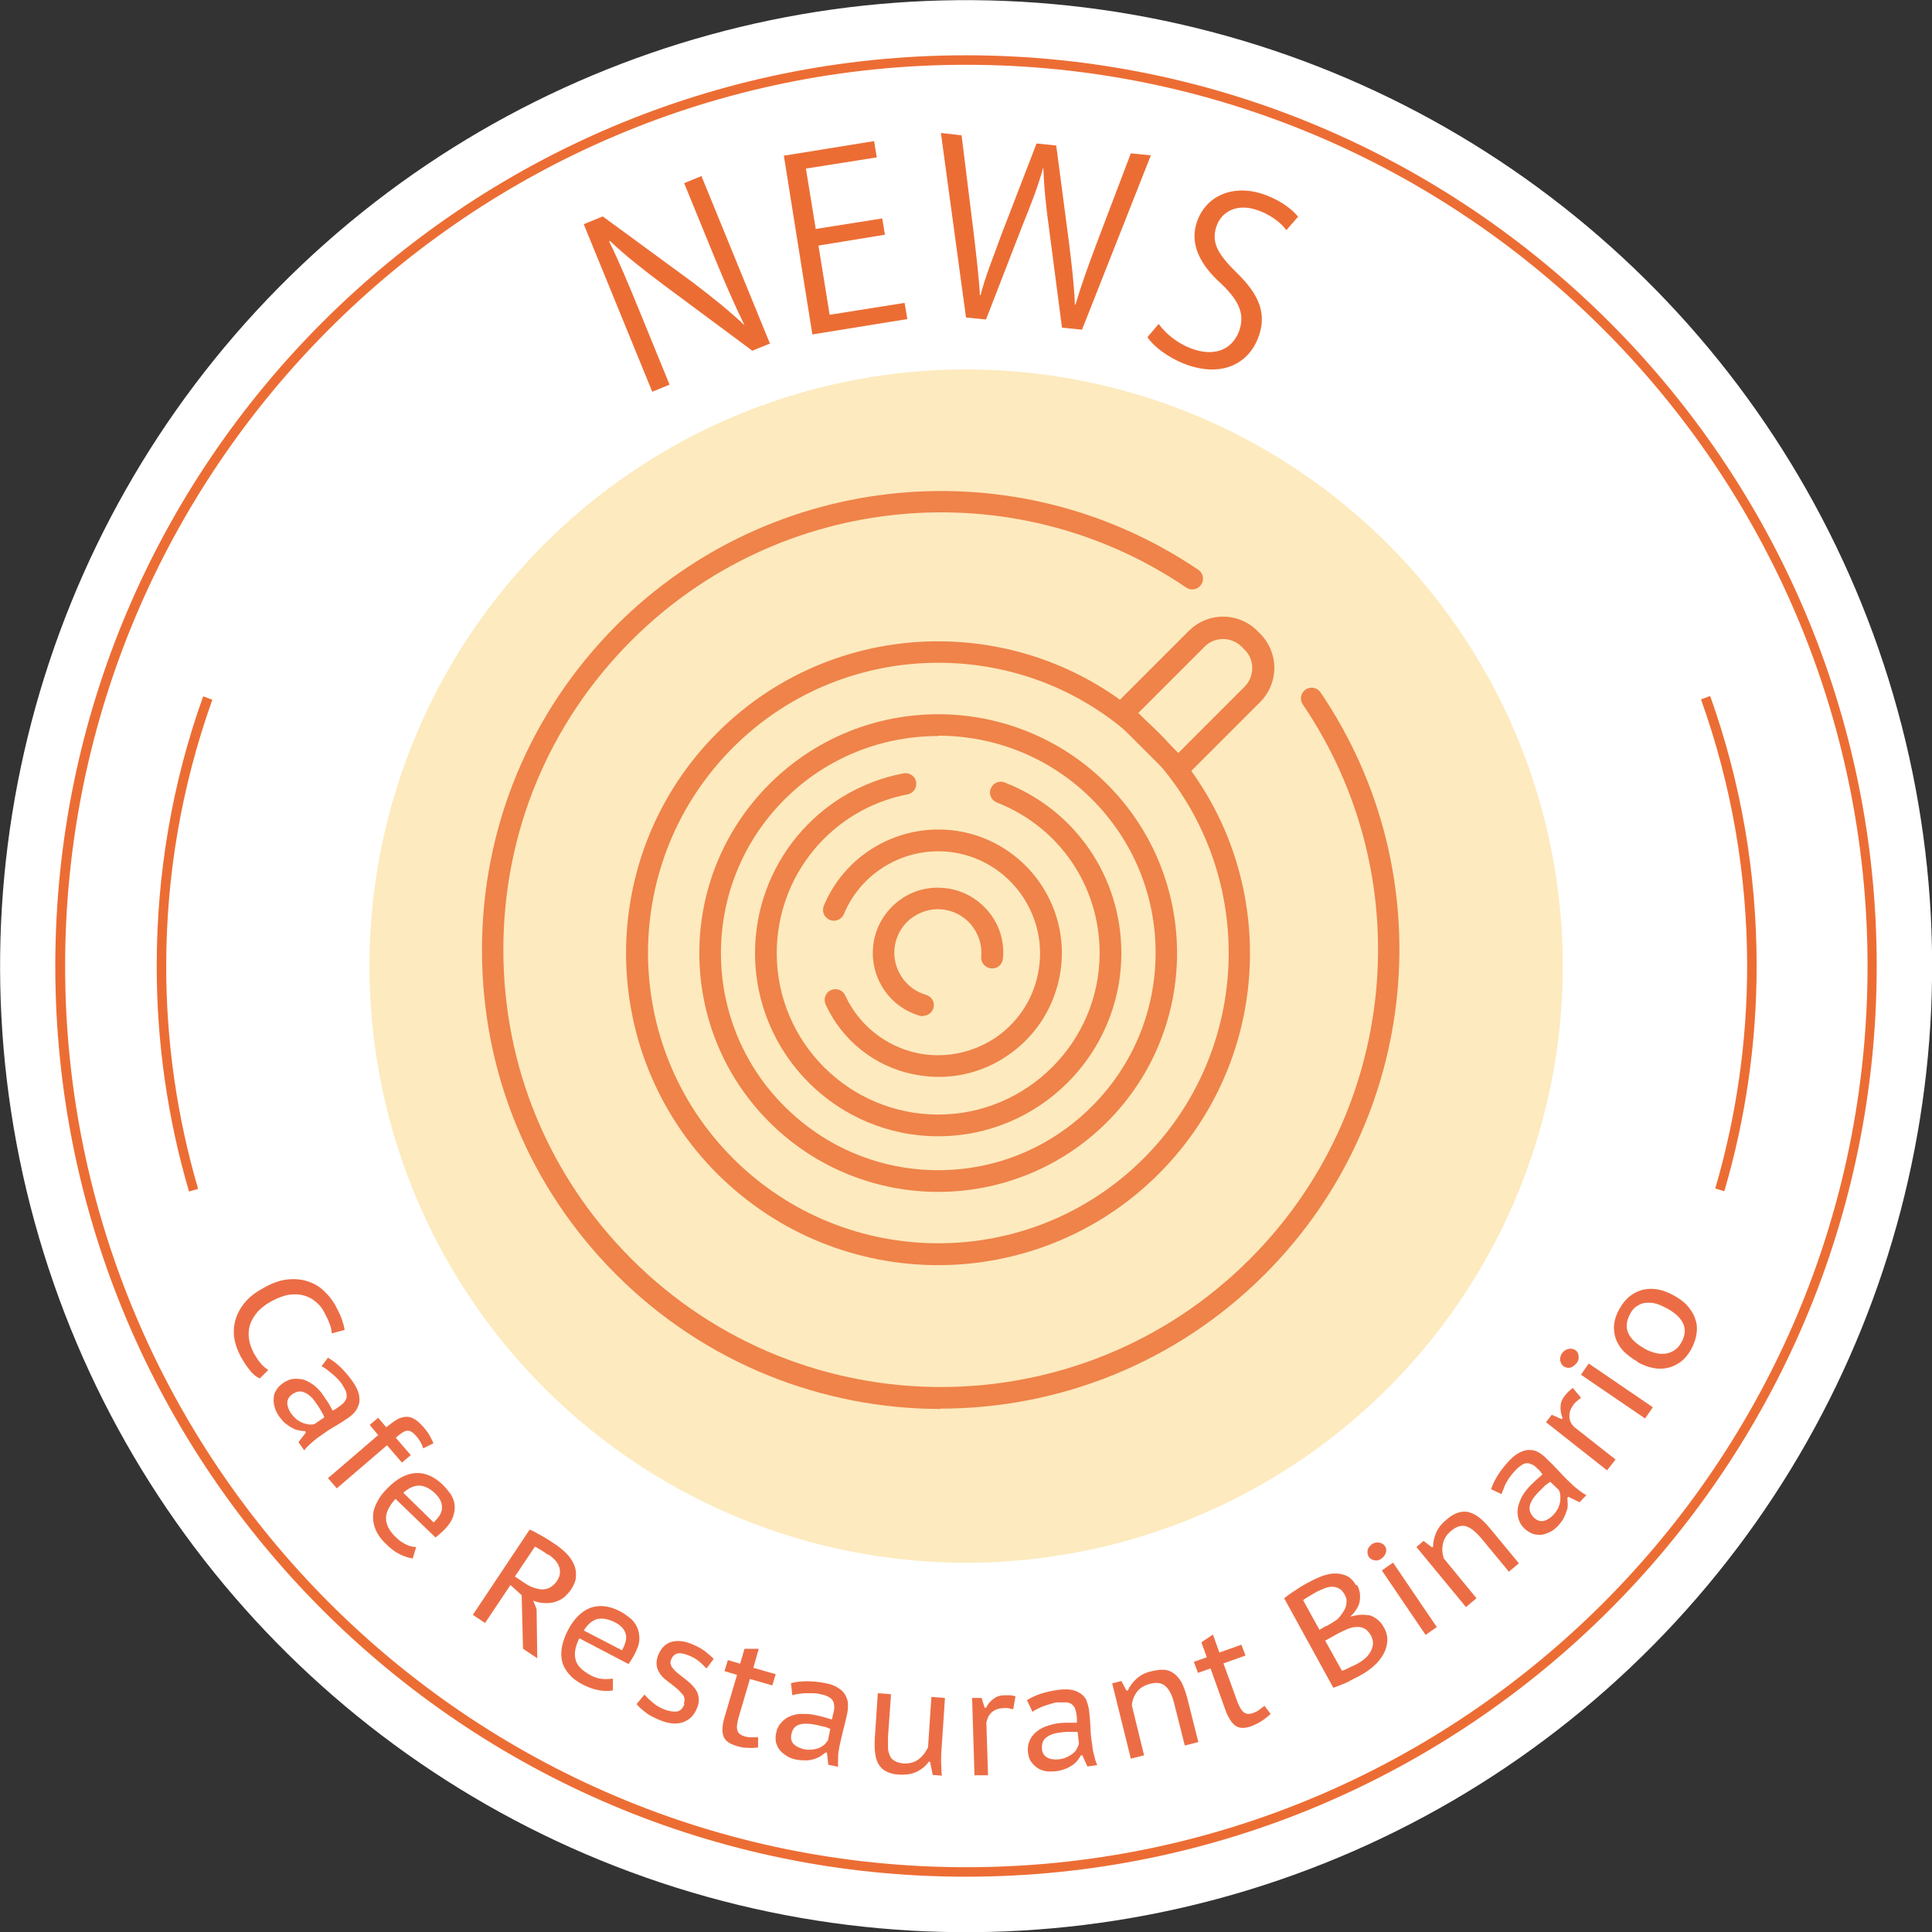 <?xml version="1.0" encoding="UTF-8"?><svg id="_レイヤー_2" xmlns="http://www.w3.org/2000/svg" viewBox="0 0 56.96 56.96"><rect x="0" y="0" width="56.96" height="56.96" fill="#333333" stroke="none"/><g id="_レイヤー_1-2"><circle cx="28.48" cy="28.48" r="28.48" transform="translate(-6.52 8.56) rotate(-15.35)" style="fill:#fff;"/><circle cx="28.48" cy="28.48" r="17.59" transform="translate(-5.92 7.54) rotate(-13.67)" style="fill:#fdeabe;"/><path d="M28.48,55.33c-14.81,0-26.85-12.04-26.85-26.85S13.68,1.63,28.48,1.63s26.85,12.04,26.85,26.85-12.04,26.85-26.85,26.85ZM28.48,1.91C13.83,1.91,1.92,13.83,1.92,28.48s11.92,26.57,26.57,26.57,26.57-11.92,26.57-26.57S43.13,1.91,28.48,1.91Z" style="fill:#ec6d34;"/><path d="M5.57,35.12c-.63-2.15-.95-4.38-.95-6.64,0-2.73.46-5.41,1.37-7.95l.27.1c-.9,2.52-1.36,5.16-1.36,7.86,0,2.23.32,4.44.94,6.56l-.27.08Z" style="fill:#ec6d34;"/><path d="M50.84,35.12l-.27-.08c.62-2.12.94-4.33.94-6.56,0-2.7-.46-5.34-1.36-7.86l.27-.1c.91,2.55,1.37,5.22,1.37,7.95,0,2.26-.32,4.49-.95,6.64Z" style="fill:#ec6d34;"/><path d="M7.66,40.64c-.11-.05-.21-.13-.3-.25-.1-.12-.18-.25-.26-.39-.09-.17-.16-.35-.19-.53-.03-.18-.02-.37.03-.55.05-.18.14-.35.28-.52s.33-.31.57-.44c.25-.14.48-.22.7-.24.22-.02.42,0,.59.06.18.06.34.15.47.28.14.13.24.26.33.41.09.17.16.31.2.43.04.12.07.22.08.31l-.38.1c0-.16-.08-.36-.22-.62-.06-.12-.14-.22-.24-.3-.1-.09-.21-.15-.34-.19-.13-.04-.28-.05-.44-.03-.16.02-.34.09-.53.19-.17.09-.31.2-.42.32-.1.12-.18.25-.22.38-.04.13-.05.27-.03.41.02.14.07.28.14.42.07.12.14.23.21.31.07.08.14.14.22.19l-.25.25Z" style="fill:#ec6d45;"/><path d="M9.67,40.03c.25.14.49.37.72.69.1.14.16.27.19.38.02.11.03.21,0,.3s-.06.16-.12.23c-.06.07-.12.12-.19.17-.13.09-.27.18-.41.26-.14.08-.29.18-.44.29-.09.06-.17.13-.25.2-.08.07-.15.14-.2.21l-.17-.24.22-.29-.03-.04c-.05,0-.11,0-.18-.02-.06-.01-.13-.03-.19-.07-.07-.03-.13-.08-.2-.13-.07-.05-.13-.13-.19-.21-.06-.09-.11-.18-.13-.27-.03-.09-.04-.18-.03-.27,0-.09.03-.17.08-.24.04-.08.11-.14.19-.2.11-.08.22-.12.33-.13.11,0,.22,0,.32.04.1.04.2.1.29.17.09.08.17.16.23.25.05.07.09.14.13.19.04.05.06.1.08.13.02.04.04.07.05.09.01.03.03.05.04.07.04-.02.07-.04.1-.06.03-.02.06-.04.1-.07.07-.05.12-.09.15-.14.04-.05.06-.1.06-.15,0-.05,0-.11-.03-.17-.03-.06-.07-.13-.12-.21-.03-.04-.07-.09-.12-.14-.05-.05-.1-.1-.15-.14-.05-.04-.11-.09-.16-.13s-.11-.07-.16-.1l.21-.28ZM9.56,41.78s-.02-.04-.03-.07c-.01-.02-.03-.05-.05-.09-.02-.03-.04-.07-.07-.12-.03-.05-.07-.1-.11-.16-.1-.15-.21-.24-.33-.29-.11-.05-.23-.03-.36.06-.09.07-.14.15-.14.25s.04.2.11.31c.06.08.12.14.18.19.06.04.13.08.19.1.06.02.12.03.18.04.06,0,.11,0,.15-.02l.29-.2Z" style="fill:#ec6d45;"/><path d="M11.14,41.79l.25.29.05-.04c.11-.09.21-.16.3-.21.09-.04.18-.06.26-.06.08,0,.16.03.24.08s.16.13.25.23c.07.08.13.16.17.23.04.07.08.15.12.24l-.3.15c-.03-.08-.06-.15-.09-.2-.04-.05-.07-.11-.11-.15-.05-.06-.1-.11-.14-.13-.04-.03-.09-.04-.13-.04-.05,0-.09.02-.15.06-.05.03-.12.08-.19.15l.44.51-.26.22-.44-.51-1.48,1.27-.26-.3,1.48-1.27-.25-.3.26-.22Z" style="fill:#ec6d45;"/><path d="M12.18,45.95c-.13-.02-.26-.06-.4-.13-.14-.07-.27-.17-.4-.3-.14-.13-.24-.27-.3-.41-.06-.14-.09-.28-.08-.42,0-.14.05-.28.12-.41.07-.14.17-.27.3-.4.27-.28.55-.43.83-.45s.55.1.81.35c.08.08.15.17.22.26.06.1.11.2.12.31.02.11,0,.23-.04.36-.04.12-.13.26-.26.39-.03.03-.07.07-.12.11-.04.04-.09.08-.14.12l-1.18-1.14c-.18.2-.28.39-.28.57,0,.18.09.38.31.58.09.09.19.15.29.2s.21.07.29.07l-.1.33ZM12.79,44.88c.17-.16.25-.31.24-.45,0-.14-.07-.27-.2-.4-.15-.14-.3-.22-.45-.23-.15-.01-.32.06-.49.21l.9.88Z" style="fill:#ec6d45;"/><path d="M15.6,45.09c.06.02.12.05.19.09s.13.07.2.11c.07.04.13.08.2.12.06.04.12.08.18.12.12.08.23.17.33.27.1.1.17.21.22.32.05.11.07.23.06.36,0,.12-.06.25-.14.38-.07.1-.15.18-.23.25-.09.06-.18.1-.28.13-.1.02-.2.03-.3.02-.1,0-.21-.03-.31-.07l.1.25.02,1.45-.42-.28-.04-1.58-.33-.3-.75,1.12-.36-.24,1.68-2.52ZM16.16,45.84s-.07-.05-.1-.07c-.04-.02-.07-.05-.11-.07-.04-.02-.07-.04-.1-.06-.03-.02-.06-.03-.08-.04l-.59.88.3.2c.09.06.17.1.26.13.09.03.17.05.25.05s.16-.02.23-.06c.07-.04.14-.1.2-.19.09-.13.11-.26.07-.4-.04-.14-.15-.26-.32-.38Z" style="fill:#ec6d45;"/><path d="M18.06,49.84c-.12.02-.27.02-.42-.01-.16-.03-.31-.09-.47-.17-.17-.09-.3-.19-.4-.31-.1-.12-.17-.24-.2-.38-.03-.13-.03-.28,0-.43.03-.15.09-.31.17-.47.18-.35.41-.57.67-.67.27-.09.56-.06.88.11.1.05.19.12.28.19.09.07.16.16.21.27.05.1.07.22.07.35,0,.13-.05.28-.14.45-.02.04-.05.09-.08.14-.03.05-.06.1-.1.15l-1.45-.76c-.12.24-.16.45-.11.63.04.18.2.33.46.47.11.06.22.09.34.1.12.01.22,0,.3-.01v.34ZM18.34,48.65c.11-.2.15-.37.1-.5-.04-.13-.15-.24-.31-.32-.18-.09-.35-.13-.5-.1-.15.03-.29.14-.42.34l1.12.58Z" style="fill:#ec6d45;"/><path d="M20.16,50.22c.02-.05.03-.1.02-.15-.01-.05-.03-.09-.07-.13s-.07-.08-.12-.13c-.05-.04-.1-.08-.16-.13-.07-.05-.14-.11-.21-.16-.07-.06-.13-.12-.17-.19-.05-.07-.08-.15-.09-.23-.01-.09,0-.18.04-.29.08-.21.21-.34.38-.4.17-.05.36-.04.59.05.17.07.31.14.41.22.1.08.19.15.26.23l-.21.28c-.06-.06-.13-.13-.22-.21-.09-.07-.19-.13-.32-.18-.13-.05-.24-.07-.32-.05-.08.02-.15.08-.19.2-.02.05-.02.09,0,.13.01.04.03.08.07.12.03.04.07.08.12.12.05.04.1.08.15.12.07.05.14.11.21.17.07.06.13.13.18.2.05.07.08.16.09.25.01.09,0,.19-.05.3-.08.2-.21.34-.4.41-.18.07-.41.06-.68-.05-.17-.07-.32-.14-.43-.23-.12-.09-.21-.17-.27-.25l.23-.28c.06.07.14.15.25.24.1.09.22.15.34.2.13.05.25.07.36.06.1-.01.18-.09.23-.22Z" style="fill:#ec6d45;"/><path d="M21.45,48.94l.37.11.13-.44h.42s-.16.56-.16.56l.66.19-.1.33-.66-.19-.33,1.12c-.05.18-.07.31-.04.39.02.09.09.14.2.18.07.02.13.03.2.03.06,0,.13,0,.21,0v.3c-.09.01-.2.02-.31.01-.11,0-.22-.02-.34-.06-.2-.06-.32-.15-.37-.28-.05-.13-.04-.32.03-.56l.37-1.25-.37-.11.1-.33Z" style="fill:#ec6d45;"/><path d="M23.33,49.62c.28-.07.61-.07.99,0,.17.03.3.08.4.15.1.06.17.14.21.22.04.08.07.16.07.25,0,.09,0,.17-.02.26-.03.16-.07.31-.11.47-.04.16-.08.33-.12.51-.02.11-.04.21-.04.32s-.01.2,0,.29l-.29-.06-.04-.36h-.04s-.09.06-.14.1c-.05.04-.12.06-.19.09-.07.02-.15.04-.23.04-.09,0-.18,0-.29-.02-.11-.02-.2-.05-.28-.1-.08-.05-.15-.1-.21-.17s-.09-.14-.12-.23c-.02-.09-.02-.18,0-.27.02-.13.07-.23.15-.32.07-.08.16-.15.26-.19.1-.04.21-.07.33-.07.12,0,.23,0,.34.02.09.02.16.03.23.05.06.01.11.03.15.04.04.01.07.02.1.03.03,0,.05.02.08.03.01-.04.03-.08.03-.11,0-.03.02-.07.03-.12.02-.08.02-.15.01-.21,0-.06-.03-.11-.06-.15-.03-.04-.08-.07-.14-.1-.06-.03-.14-.05-.24-.07-.05-.01-.12-.02-.18-.02-.07,0-.14,0-.21,0-.07,0-.14.01-.21.02-.07.01-.13.02-.19.04l-.04-.35ZM24.47,50.97s-.05-.02-.07-.03c-.02-.01-.05-.02-.09-.03s-.08-.02-.13-.03c-.05-.01-.12-.03-.19-.04-.17-.03-.32-.03-.44.01-.12.04-.19.14-.22.29-.02.11,0,.21.07.28.07.07.17.12.3.15.09.02.18.02.26.01s.15-.03.2-.05c.06-.03.11-.06.15-.1.04-.04.07-.08.1-.12l.07-.34Z" style="fill:#ec6d45;"/><path d="M26.27,49.95l-.09,1.26c0,.12,0,.23,0,.32,0,.09.03.17.06.24s.08.12.15.15c.06.04.14.06.25.07.17.01.32-.03.44-.12.12-.09.21-.21.28-.35l.1-1.49.4.03-.11,1.64c0,.11-.01.22,0,.34s0,.22.02.31l-.27-.02-.08-.39h-.04c-.08.12-.2.22-.34.29-.14.07-.31.1-.51.09-.13,0-.25-.03-.35-.07-.1-.04-.18-.1-.24-.18-.06-.08-.11-.19-.13-.32s-.03-.29-.02-.48l.09-1.35.4.03Z" style="fill:#ec6d45;"/><path d="M29.86,50.39s-.1-.02-.14-.03c-.05,0-.09-.01-.13,0-.15,0-.27.05-.36.13-.08.08-.13.18-.15.3l.05,1.55h-.4s-.07-2.28-.07-2.28h.28s.09.29.09.29h.04c.06-.12.14-.21.23-.27.09-.07.2-.1.33-.1.04,0,.09,0,.14,0,.06,0,.11.02.17.03l-.07.39Z" style="fill:#ec6d45;"/><path d="M30.27,50.13c.25-.16.56-.26.94-.31.17-.02.31-.02.43.01.11.03.2.08.27.14.07.06.12.13.14.22.03.08.05.17.06.25.02.16.03.32.04.48,0,.16.02.34.05.52.01.11.03.22.06.32.02.1.05.19.09.28l-.29.04-.15-.33h-.04c-.03.05-.06.1-.1.15-.04.05-.09.1-.15.14-.06.04-.13.08-.21.11-.08.03-.17.06-.28.07s-.21.01-.3,0c-.09-.02-.18-.05-.25-.1-.07-.05-.13-.11-.18-.18-.05-.07-.08-.16-.09-.26-.02-.13,0-.25.04-.35.04-.1.11-.19.19-.26.08-.07.18-.13.29-.17.11-.04.22-.07.34-.09.09-.01.17-.02.23-.02.06,0,.12,0,.16,0,.04,0,.08,0,.11,0,.03,0,.06,0,.08,0,0-.04,0-.08,0-.11s0-.07-.01-.12c-.01-.08-.03-.15-.05-.2-.02-.05-.06-.09-.1-.12-.04-.03-.1-.05-.17-.05-.07,0-.15,0-.25,0-.05,0-.11.02-.18.04-.07.02-.13.04-.19.06-.06.02-.13.05-.19.08-.06.03-.12.06-.17.1l-.15-.32ZM31.77,51.06s-.05,0-.08,0c-.03,0-.06,0-.1,0-.04,0-.08,0-.14,0-.05,0-.12.01-.2.02-.18.02-.31.07-.41.15-.1.08-.13.19-.12.34.01.12.07.2.16.25s.2.06.33.05c.09-.01.18-.03.25-.07.07-.03.13-.07.18-.11.05-.04.09-.09.11-.14.03-.05.05-.1.06-.14l-.04-.35Z" style="fill:#ec6d45;"/><path d="M34.93,51.46l-.31-1.23c-.06-.24-.14-.41-.25-.51-.1-.1-.26-.13-.45-.08-.17.04-.31.12-.4.24-.09.12-.14.25-.15.4l.36,1.47-.39.1-.55-2.22.27-.07.15.28h.04c.06-.13.14-.24.26-.35.11-.1.26-.18.45-.22.13-.03.25-.05.35-.04.11,0,.2.04.29.1.09.06.16.15.23.26.06.12.12.27.17.46l.33,1.31-.39.1Z" style="fill:#ec6d45;"/><path d="M35.21,48.99l.37-.13-.16-.44.34-.23.19.53.65-.23.12.32-.65.23.4,1.1c.06.17.13.29.2.34.07.06.16.06.26.03.07-.03.13-.05.18-.09.05-.04.11-.08.17-.13l.18.24c-.07.07-.16.14-.25.2-.09.06-.19.11-.31.16-.19.07-.35.07-.46,0-.12-.08-.22-.23-.31-.47l-.44-1.23-.37.13-.12-.32Z" style="fill:#ec6d45;"/><path d="M40.01,46.73c.04.07.06.14.08.22.01.08.01.16,0,.24-.01.08-.04.16-.09.24-.05.08-.11.16-.19.23h0c.09-.02.18-.04.27-.05.09-.01.18,0,.27.01s.17.06.25.12c.08.06.15.14.2.24.08.14.11.27.1.41s-.05.27-.12.39c-.07.12-.16.24-.28.34-.11.1-.24.19-.37.26-.05.03-.1.06-.17.09-.07.04-.14.07-.21.11s-.15.07-.23.1c-.08.03-.15.06-.21.08l-1.45-2.64c.1-.08.21-.16.34-.24.13-.09.28-.18.44-.26.11-.06.23-.11.35-.16.13-.04.25-.07.37-.07.12,0,.24.02.34.07.11.05.2.14.27.27ZM39.11,47.94s.1-.06.17-.1c.06-.04.11-.07.15-.1.05-.05.1-.11.14-.17.04-.06.08-.12.1-.18.02-.06.03-.12.03-.19,0-.06-.02-.13-.06-.19-.05-.09-.1-.15-.17-.18-.06-.03-.13-.05-.2-.05-.07,0-.15.02-.22.05-.08.03-.15.06-.23.1-.09.05-.17.1-.24.14-.07.04-.13.08-.16.11l.48.87.21-.12ZM39.56,49.26s.05-.02.09-.03c.04-.02.08-.04.12-.06.04-.02.08-.04.13-.06.04-.02.08-.04.12-.06.09-.05.16-.1.23-.16s.12-.13.16-.2c.04-.07.06-.15.07-.23,0-.08-.02-.16-.06-.24-.06-.1-.12-.17-.2-.21s-.16-.05-.25-.04c-.09,0-.18.03-.27.07s-.18.08-.27.13l-.36.2.5.9Z" style="fill:#ec6d45;"/><path d="M40.36,45.9c-.04-.05-.05-.12-.04-.19.01-.07.06-.13.12-.18.07-.05.14-.06.22-.05.08.01.13.05.17.1.04.06.05.12.03.19-.02.07-.06.13-.13.18-.07.05-.14.07-.21.05-.07-.01-.13-.05-.17-.1ZM40.74,46.3l.33-.23,1.29,1.9-.33.23-1.29-1.9Z" style="fill:#ec6d45;"/><path d="M44.48,46.33l-.81-.98c-.16-.19-.3-.3-.44-.35-.14-.04-.29,0-.44.13-.14.11-.22.24-.25.39-.03.15-.02.29.03.43l.96,1.17-.31.26-1.46-1.77.21-.18.25.19.03-.02c0-.13.03-.27.09-.41.06-.14.16-.27.31-.39.1-.09.2-.15.3-.19.1-.04.2-.05.3-.04.1.02.21.06.32.14.11.08.23.19.35.34l.86,1.04-.31.26Z" style="fill:#ec6d45;"/><path d="M43.96,43.91c.09-.28.27-.56.53-.84.12-.13.23-.21.34-.26s.21-.07.3-.06c.09,0,.17.03.25.08.08.05.14.1.2.16.12.11.23.22.34.34.11.12.23.25.37.38.08.08.16.15.24.21.08.06.16.12.24.16l-.2.21-.33-.16-.03.03c0,.05.01.11.01.18s0,.13-.03.2c-.02.07-.05.14-.09.22-.04.08-.1.15-.17.23-.08.08-.15.14-.24.18-.08.04-.17.07-.25.08-.09,0-.17,0-.25-.03-.08-.03-.16-.08-.23-.14-.1-.09-.16-.19-.19-.3s-.04-.21-.02-.32.06-.21.11-.32c.06-.1.13-.2.2-.28.06-.07.12-.12.16-.16.04-.04.08-.08.12-.11.03-.03.06-.05.08-.07.02-.02.04-.04.06-.05-.03-.03-.05-.06-.07-.09s-.05-.05-.09-.09c-.06-.06-.11-.1-.17-.12-.05-.02-.1-.04-.15-.03-.05,0-.11.03-.16.07-.06.04-.12.09-.18.16-.04.04-.08.09-.12.14-.04.05-.08.11-.11.17-.04.06-.07.12-.09.19-.03.06-.05.12-.07.18l-.32-.15ZM45.7,43.69s-.04.03-.06.04c-.02.02-.05.04-.08.06-.03.03-.06.06-.1.1-.04.04-.08.08-.14.14-.12.13-.2.26-.22.38s.02.23.13.34c.09.08.18.11.28.09.1-.02.19-.08.28-.17.07-.07.11-.14.15-.21.03-.07.05-.14.06-.2,0-.06.01-.12,0-.18,0-.06-.02-.1-.04-.15l-.25-.24Z" style="fill:#ec6d45;"/><path d="M46.6,41.22s-.08.06-.11.09c-.04.03-.07.06-.09.09-.09.12-.14.24-.13.36,0,.12.05.22.14.31l1.22.96-.25.32-1.8-1.42.17-.22.29.13.03-.03c-.05-.12-.07-.24-.06-.35,0-.11.05-.22.13-.32.03-.03.06-.07.1-.11.04-.04.08-.07.13-.11l.25.3Z" style="fill:#ec6d45;"/><path d="M46.11,40.29c-.06-.04-.09-.09-.11-.17-.01-.07,0-.15.05-.22.05-.07.11-.11.19-.13.08-.02.14,0,.2.03.06.04.09.09.1.17.01.07,0,.15-.06.22s-.11.11-.18.13-.13,0-.19-.03ZM46.61,40.53l.23-.33,1.89,1.29-.23.33-1.89-1.29Z" style="fill:#ec6d45;"/><path d="M48.27,40.14c-.16-.09-.3-.2-.41-.31-.11-.12-.18-.24-.23-.38-.04-.13-.06-.28-.04-.42.02-.15.07-.3.16-.45.09-.16.2-.29.32-.38s.25-.15.39-.18c.14-.03.29-.03.44,0,.15.03.3.09.46.18.16.09.3.19.4.31.1.12.18.24.22.38.05.13.06.27.04.42-.02.15-.07.3-.15.45-.09.17-.2.3-.32.39-.12.09-.25.15-.39.18-.14.03-.28.03-.43,0-.15-.03-.3-.09-.45-.17ZM48.48,39.76c.09.05.19.09.29.12s.2.04.3.03c.1,0,.19-.04.28-.09.08-.05.16-.13.22-.24.22-.39.08-.73-.43-1.01-.1-.05-.2-.1-.3-.13-.1-.03-.2-.04-.3-.03-.1,0-.19.04-.27.09-.08.05-.16.13-.21.24-.11.2-.13.38-.06.55.07.17.23.33.49.47Z" style="fill:#ec6d45;"/><path d="M22.72,10.12l-.54.22-2.64-1.96c-.56-.42-1.1-.84-1.56-1.28l-.02.02c.3.61.54,1.19.89,2.04l.89,2.18-.51.21-2.02-4.94.56-.23,2.66,1.95c.59.45,1.08.84,1.52,1.26h0c-.33-.68-.58-1.26-.9-2.04l-.88-2.15.51-.21,2.02,4.94Z" style="fill:#ec6d34;"/><path d="M26.73,9.41l-2.78.45-.84-5.27,2.66-.43.08.48-2.09.33.29,1.78,1.96-.31.08.48-1.96.32.33,2.04,2.21-.35.08.48Z" style="fill:#ec6d34;"/><path d="M33.93,4.58l-2.03,5.14-.59-.06-.38-2.91c-.1-.71-.15-1.26-.17-1.79h-.01c-.14.52-.34,1.03-.61,1.7l-1.07,2.76-.59-.06-.74-5.44.61.07.35,2.83c.08.68.16,1.34.19,1.88h.02c.13-.53.38-1.13.62-1.8l1.03-2.67.58.06.37,2.81c.08.65.16,1.3.18,1.88h.02c.17-.59.38-1.16.62-1.8l1.01-2.66.59.06Z" style="fill:#ec6d34;"/><path d="M37.93,6.79c-.11-.15-.37-.41-.79-.57-.69-.27-1.12.05-1.26.41-.19.49.01.85.57,1.4.67.65.92,1.22.64,1.94-.31.79-1.12,1.17-2.19.75-.45-.18-.89-.5-1.07-.78l.33-.39c.2.28.55.57.95.72.67.26,1.2.05,1.41-.48.19-.49.04-.89-.5-1.41-.64-.57-.98-1.21-.71-1.9.3-.76,1.13-1.07,2.03-.72.47.18.78.44.93.63l-.34.39Z" style="fill:#ec6d34;"/><path d="M27.66,37.3c-2.36,0-4.71-.9-6.51-2.69-3.59-3.59-3.59-9.42,0-13.01,3.59-3.59,9.42-3.59,13.01,0h0c3.59,3.59,3.59,9.42,0,13.01-1.79,1.79-4.15,2.69-6.51,2.69ZM27.66,19.54c-2.19,0-4.38.83-6.05,2.5-3.34,3.34-3.34,8.77,0,12.11,3.34,3.34,8.77,3.34,12.11,0,3.34-3.34,3.34-8.77,0-12.11-1.67-1.67-3.86-2.5-6.05-2.5Z" style="fill:#ef834a;"/><path d="M27.66,35.14c-1.8,0-3.61-.69-4.98-2.06-2.75-2.75-2.75-7.21,0-9.96,2.75-2.75,7.21-2.75,9.96,0h0c2.75,2.75,2.75,7.21,0,9.96-1.37,1.37-3.18,2.06-4.98,2.06ZM27.66,21.7c-1.64,0-3.28.62-4.53,1.87-2.5,2.5-2.5,6.56,0,9.05,1.21,1.21,2.82,1.88,4.53,1.88s3.32-.67,4.53-1.88c1.21-1.21,1.88-2.82,1.88-4.53s-.67-3.32-1.88-4.53h0c-1.25-1.25-2.89-1.87-4.53-1.87Z" style="fill:#ef834a;"/><path d="M27.74,41.54c-3.46,0-6.93-1.32-9.57-3.96-2.56-2.56-3.96-5.95-3.96-9.57s1.41-7.01,3.96-9.57c4.59-4.59,11.8-5.27,17.16-1.64.15.1.18.3.08.44-.1.15-.3.18-.44.08-5.1-3.46-11.98-2.81-16.35,1.56-2.44,2.44-3.78,5.67-3.78,9.12s1.34,6.68,3.78,9.12c5.03,5.03,13.21,5.03,18.23,0,4.37-4.37,5.03-11.24,1.56-16.35-.1-.15-.06-.34.08-.44.15-.1.34-.06.44.08,3.64,5.36,2.95,12.57-1.64,17.16-2.64,2.64-6.1,3.96-9.57,3.96Z" style="fill:#ef834a;"/><path d="M27.66,33.5c-2.98,0-5.4-2.42-5.4-5.4,0-2.59,1.84-4.82,4.38-5.3.17-.03.34.08.37.25.03.17-.08.34-.25.37-2.24.43-3.86,2.39-3.86,4.68,0,2.63,2.14,4.76,4.76,4.76s4.76-2.14,4.76-4.76c0-1.98-1.19-3.72-3.03-4.44-.16-.06-.25-.25-.18-.41.06-.16.25-.25.41-.18,2.09.81,3.44,2.79,3.44,5.03,0,2.98-2.42,5.4-5.4,5.4Z" style="fill:#ef834a;"/><path d="M27.67,31.75c-.25,0-.5-.03-.75-.08-1.13-.23-2.1-1-2.58-2.06-.07-.16,0-.35.16-.42.16-.07.35,0,.42.16.4.87,1.19,1.5,2.13,1.7.79.16,1.59,0,2.26-.43.67-.44,1.13-1.12,1.29-1.9.34-1.62-.71-3.22-2.33-3.56-1.41-.29-2.84.46-3.39,1.79-.07.16-.25.24-.42.17-.16-.07-.24-.25-.17-.42.67-1.61,2.4-2.52,4.11-2.17,1.97.41,3.24,2.34,2.83,4.31-.2.95-.75,1.77-1.57,2.31-.6.4-1.29.6-1.99.6Z" style="fill:#ef834a;"/><path d="M27.22,29.96s-.06,0-.09-.01c-.89-.25-1.47-1.1-1.39-2.02.04-.51.29-.98.68-1.31.39-.33.89-.49,1.4-.44.51.04.98.29,1.31.68.33.39.49.89.44,1.4-.02.18-.17.31-.35.29-.18-.02-.31-.17-.29-.35.03-.34-.08-.67-.3-.94-.22-.26-.53-.42-.87-.45-.34-.03-.67.08-.94.3-.26.22-.42.53-.45.87-.05.61.34,1.18.93,1.35.17.05.27.22.22.39-.04.14-.17.23-.31.23Z" style="fill:#ef834a;"/><path d="M34.74,22.97c-.08,0-.16-.03-.23-.09l-1.64-1.64c-.06-.06-.09-.14-.09-.23s.03-.17.09-.23l2.18-2.18c.27-.27.63-.42,1.01-.42s.74.15,1.01.42l.08.08c.27.27.42.63.42,1.01s-.15.74-.42,1.01l-2.18,2.18c-.06.06-.14.09-.23.09ZM33.56,21.02l1.18,1.18,1.95-1.95h0c.15-.15.23-.35.23-.55s-.08-.41-.23-.55l-.08-.08c-.15-.15-.35-.23-.55-.23s-.41.08-.55.23l-1.95,1.95Z" style="fill:#ef834a;"/></g></svg>